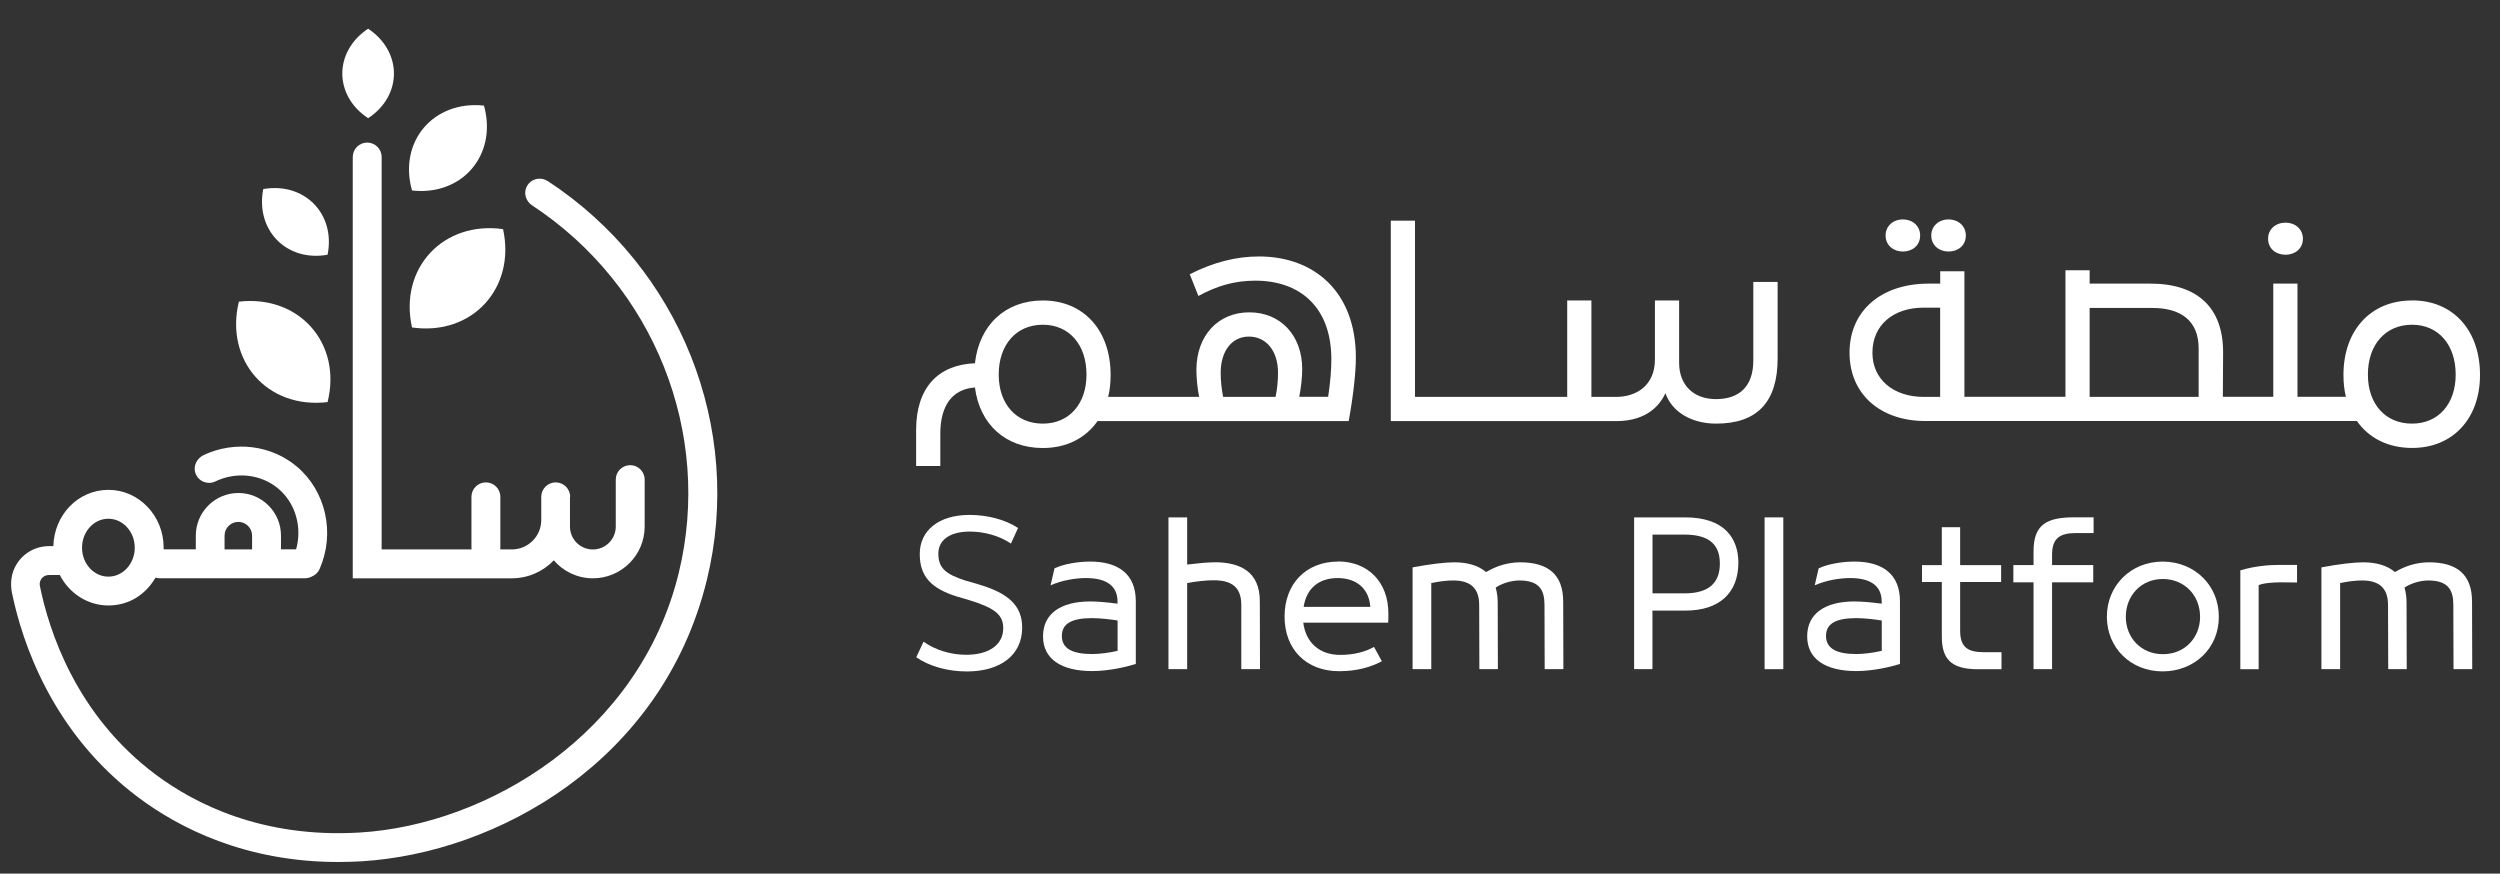 <?xml version="1.0" encoding="UTF-8"?><svg id="Layer_1" xmlns="http://www.w3.org/2000/svg" viewBox="0 0 405.02 141.53"><rect x="0" y="0" width="405.02" height="141.53" fill="#333333" stroke="none"/><defs><style>.cls-1{fill:#fff;stroke-width:0px;}</style></defs><path class="cls-1" d="m88.7,29.33c-1.21-.79-2.88-.32-3.45,1.09-.43,1.05.03,2.25.98,2.87,19.74,12.98,29.27,36.91,23.72,59.58-6.35,25.93-30.82,40.76-51.71,42.01-15.66.93-26.62-4.6-33.04-9.41-12.88-9.63-17.27-23.28-18.74-30.55-.12-.59.14-1.01.3-1.21.17-.21.54-.55,1.16-.55h1.77c1.51,2.93,4.47,4.93,7.87,4.93s6.05-1.81,7.63-4.5c.19.05.39.09.6.09h23.65c.39,0,.74-.1,1.06-.27.55-.22,1.02-.64,1.28-1.23,2.54-5.79,1.03-12.61-3.68-16.58-4.15-3.5-10.04-4.23-15.08-1.89-1.13.53-1.79,1.83-1.34,3,.49,1.3,1.97,1.88,3.2,1.29,3.41-1.64,7.42-1.18,10.21,1.17,2.8,2.36,3.89,6.25,2.88,9.83h-2.45v-2.23c0-3.81-3.1-6.9-6.9-6.9s-6.9,3.1-6.9,6.9v2.23h-5.22c0-.09.01-.18.01-.28,0-5.16-4.01-9.36-8.94-9.36s-8.8,4.07-8.93,9.12h-.71c-2.12,0-4.08,1.07-5.23,2.9-.87,1.39-1.09,3.09-.76,4.69,1.65,7.98,6.5,22.67,20.48,33.13,6.52,4.88,17.27,10.45,32.36,10.45,1.22,0,2.48-.04,3.76-.11,21.91-1.31,48.76-16.13,55.97-45.56,6.03-24.63-4.33-50.61-25.79-64.66Zm-52.32,57.45c0-1.23,1-2.23,2.23-2.23s2.23,1,2.23,2.23v2.23h-4.46v-2.23Zm-18.82-2.74c2.35,0,4.27,2.1,4.27,4.69s-1.91,4.69-4.27,4.69-4.27-2.1-4.27-4.69,1.91-4.69,4.27-4.69Z"/><path class="cls-1" d="m92.37,80.49c0-1.29-1.05-2.34-2.34-2.34s-2.34,1.05-2.34,2.34v3.76c0,2.63-2.14,4.76-4.76,4.76h-1.89c0-.07.02-.14.02-.21v-8.31c0-1.29-1.05-2.34-2.34-2.34s-2.34,1.05-2.34,2.34v8.31c0,.07.01.14.02.21h-14.57V25.44c0-1.29-1.05-2.34-2.34-2.34s-2.34,1.05-2.34,2.34v68.25h25.77c2.67,0,5.08-1.12,6.8-2.91,1.54,1.78,3.81,2.91,6.34,2.91,4.62,0,8.38-3.76,8.38-8.38v-7.61c0-1.29-1.05-2.34-2.34-2.34s-2.34,1.05-2.34,2.34v7.61c0,2.04-1.66,3.71-3.71,3.71s-3.71-1.66-3.71-3.71v-4.81Z"/><path class="cls-1" d="m66.75,53.05c9.73,1.4,16.85-6.37,14.75-15.93-9.7-1.36-16.89,6.35-14.75,15.93Z"/><path class="cls-1" d="m53.07,65.14c2.37-9.54-4.64-17.4-14.37-16.27-2.32,9.52,4.62,17.44,14.37,16.27Z"/><path class="cls-1" d="m78.41,17.11c-8.17-.88-13.9,5.82-11.66,13.75,8.19.91,13.86-5.83,11.66-13.75Z"/><path class="cls-1" d="m53.07,41.27c1.33-6.64-3.77-11.8-10.42-10.64-1.3,6.63,3.76,11.83,10.42,10.64Z"/><path class="cls-1" d="m59.64,19.15c5.59-3.68,5.56-10.8,0-14.5-5.56,3.69-5.59,10.81,0,14.5Z"/><path class="cls-1" d="m177.82,68.22h40.68c.76-4.2,1.16-7.89,1.16-10.29,0-10.61-6.69-16.38-15.7-16.38-3.64,0-7.37.92-11.21,2.88l1.4,3.52c3.08-1.68,5.93-2.48,9.21-2.48,7.33,0,12.33,4.36,12.33,12.73,0,1.76-.16,3.68-.52,6.09h-4.68c.28-1.44.48-3.12.48-4.48,0-5.53-3.56-9.21-8.57-9.21s-8.57,3.72-8.57,9.33c0,1.32.16,2.96.44,4.36h-14.74c.28-1.08.4-2.28.4-3.52v-.04c0-7.25-4.4-12.05-10.97-12.05h-.04c-6.05,0-10.29,4-10.97,10.17-6.05.24-9.53,4.04-9.53,10.81v5.84h3.92v-5.24c0-4.44,1.84-7.21,5.61-7.49.76,5.97,4.97,9.81,10.97,9.81h.04c3.84,0,6.93-1.6,8.85-4.36Zm24.51-13.69c2.84,0,4.72,2.36,4.72,5.85,0,1.4-.16,2.8-.4,3.92h-8.49c-.24-1.16-.4-2.56-.4-3.92,0-3.48,1.8-5.85,4.56-5.85Zm-26.31,6.17c0,4.72-2.8,7.93-7.05,7.93h-.04c-4.28,0-7.13-3.16-7.13-7.93v-.04c0-4.8,2.84-8.05,7.13-8.05h.04c4.24,0,7.05,3.24,7.05,8.05v.04Z"/><path class="cls-1" d="m287.97,45.68h-3.92v12.73c0,4.16-2.24,6.25-6.05,6.25-3.6,0-5.97-2.24-5.97-5.89v-10.09h-3.92v9.57c0,4.2-3,6.05-6.29,6.05h-4v-15.62h-3.92v15.62h-24.66v-28.55h-3.92v32.47h36.56c3.88,0,6.61-1.64,7.93-4.52,1.08,3.08,4.28,4.93,8.21,4.93,6.69,0,9.97-3.52,9.97-10.57v-12.37Z"/><path class="cls-1" d="m308.28,40.75c1.52,0,2.8-.96,2.8-2.6,0-1.52-1.2-2.6-2.8-2.6s-2.8,1.08-2.8,2.6c0,1.64,1.32,2.6,2.8,2.6Z"/><path class="cls-1" d="m315.68,40.75c1.52,0,2.8-.96,2.8-2.6,0-1.52-1.2-2.6-2.8-2.6s-2.8,1.08-2.8,2.6c0,1.64,1.32,2.6,2.8,2.6Z"/><path class="cls-1" d="m370.29,41.27c1.44,0,2.8-.92,2.8-2.6,0-1.56-1.28-2.6-2.8-2.6-1.6,0-2.84,1.04-2.84,2.6,0,1.68,1.32,2.6,2.84,2.6Z"/><path class="cls-1" d="m390.79,48.68h-.04c-6.65,0-11.09,4.8-11.09,12.05v.04c0,1.24.12,2.44.4,3.52h-7.85v-18.34h-3.92v18.34h-8.17l.04-7.13c.04-7.25-4.08-11.21-11.77-11.21h-9.85v-2.16h-3.92v20.5h-16.37v-20.34h-3.92v2h-1.88c-7.73,0-12.81,4.44-12.81,11.17v.04c0,6.65,4.93,11.05,12.29,11.05h69.91c1.92,2.76,5.04,4.36,8.93,4.36h.04c6.57,0,10.97-4.77,10.97-11.81v-.04c0-7.25-4.4-12.05-10.97-12.05Zm-76.47,15.62h-2.68c-4.84,0-8.29-2.8-8.29-7.13v-.04c0-4.48,3.4-7.29,8.29-7.29h2.68v14.45Zm41.88,0h-17.66v-14.41h10.17c4.52,0,7.53,2,7.49,6.65v7.77Zm41.64-3.6c0,4.72-2.8,7.93-7.05,7.93h-.04c-4.28,0-7.13-3.16-7.13-7.93v-.04c0-4.8,2.84-8.05,7.13-8.05h.04c4.24,0,7.05,3.24,7.05,8.05v.04Z"/><path class="cls-1" d="m158.38,94.62l-2.12-.61c-2.79-.94-4.24-1.82-4.24-4.28v-.06c0-2.03,1.67-3.55,5.09-3.55,2.39,0,4.85.7,6.67,1.94l1.15-2.52c-2.03-1.36-4.97-2.12-7.85-2.12-5.03,0-8.07,2.55-8.07,6.31v.06c0,3.58,1.85,5.58,6.12,6.88.7.21,1.39.39,2.06.61,3.91,1.21,5.34,2.3,5.34,4.46v.06c0,2.55-2.18,4.28-6,4.28-2.52,0-5.03-.79-6.91-2.12l-1.18,2.52c2.15,1.49,5.15,2.3,8.19,2.3,5.52,0,8.94-2.7,8.97-7.03v-.06c0-3.46-2.06-5.58-7.22-7.06Z"/><path class="cls-1" d="m176.63,90.98c-2.12,0-4.34.42-5.79,1.09l-.64,2.76c1.82-.82,4.06-1.18,5.73-1.18,3.58,0,5.12,1.46,5.12,3.82v.33c-1.61-.21-3.18-.36-4.4-.36-4.91,0-7.67,2.06-7.67,5.64v.03c0,3.61,2.88,5.61,7.97,5.61,2.61,0,5.43-.64,7.06-1.15v-10.16c0-4.37-2.79-6.43-7.4-6.43Zm4.43,14.46c-1.24.3-2.94.52-4.09.52-3.34,0-4.94-.94-4.94-2.94s1.61-2.88,4.94-2.88c1.39,0,3.46.27,4.09.39v4.91Z"/><path class="cls-1" d="m196.79,91.1c-1.12,0-2.73.15-4.46.36v-7.64h-3.03v24.59h3.03v-13.95c1.58-.3,3.12-.45,4.31-.45,2.79,0,4.46,1.03,4.46,3.97v10.43h3.03c0-3.67-.03-7.34-.03-11.01,0-4.82-3.24-6.31-7.31-6.31Z"/><path class="cls-1" d="m216.78,90.98c-5.18,0-8.67,3.58-8.67,8.91s3.52,8.85,8.85,8.85c2.88,0,5.15-.67,6.91-1.61l-1.27-2.33c-1.36.79-3.24,1.3-5.46,1.3-3.37,0-5.58-1.97-6-5.22h13.76c.03-.33.03-1.15.03-1.49,0-5.06-3.27-8.43-8.16-8.43Zm-5.58,7.34c.45-2.94,2.4-4.67,5.52-4.67s5.09,1.79,5.28,4.67h-10.79Z"/><path class="cls-1" d="m246.28,91.1c-2.06,0-3.97.64-5.52,1.58-1.27-1.09-3.06-1.58-5.15-1.58-1.43,0-3.85.27-6.76.82v16.49h3.03v-13.95c1.3-.27,2.49-.42,3.55-.42,2.55,0,4.21,1.03,4.21,3.97,0,3.49.03,6.91.03,10.4h3c0-3.64-.03-7.09-.03-10.76,0-.91-.12-1.73-.33-2.46,1.09-.73,2.64-1.15,3.82-1.15,3.24,0,4.09,1.52,4.09,3.97,0,3.49.03,6.91.03,10.4h3.03c0-3.64-.03-7.31-.03-10.94,0-4.46-2.52-6.37-6.97-6.37Z"/><path class="cls-1" d="m273.02,83.82h-8.28v24.59h2.97v-9.49h5.34c5.49,0,8.55-2.85,8.58-7.7v-.03c0-4.06-2.33-7.37-8.61-7.37Zm5.61,7.49c0,2.97-1.61,4.82-5.73,4.82h-5.18v-9.52h5.18c3.55,0,5.73,1.27,5.73,4.67v.03Z"/><rect class="cls-1" x="285.88" y="83.82" width="3.03" height="24.59"/><path class="cls-1" d="m300.43,90.98c-2.12,0-4.34.42-5.79,1.09l-.64,2.76c1.82-.82,4.06-1.18,5.73-1.18,3.58,0,5.12,1.46,5.12,3.82v.33c-1.61-.21-3.18-.36-4.4-.36-4.91,0-7.67,2.06-7.67,5.64v.03c0,3.61,2.88,5.61,7.97,5.61,2.61,0,5.43-.64,7.06-1.15v-10.16c0-4.37-2.79-6.43-7.4-6.43Zm4.43,14.46c-1.24.3-2.94.52-4.09.52-3.33,0-4.94-.94-4.94-2.94s1.61-2.88,4.94-2.88c1.4,0,3.46.27,4.09.39v4.91Z"/><path class="cls-1" d="m317.56,102.2v-7.91h6.64v-2.73h-6.64v-6.15h-2.97v6.15h-3.21v2.73h3.21v8.82c0,3.55,1.4,5.31,5.82,5.31h3.85v-2.76h-2.85c-2.55,0-3.85-.76-3.85-3.46Z"/><path class="cls-1" d="m329.45,89.34v2.21h-3.27v2.79h3.27v14.07h3v-14.07h6.67v-2.79h-6.67v-1.67c0-2.67,1.24-3.52,3.88-3.52h2.85v-2.55h-3.12c-4.52,0-6.61,1.18-6.61,5.52Z"/><path class="cls-1" d="m350.4,90.98h-.03c-5.12,0-9.04,3.85-9.04,8.94v.03c.03,5.06,3.91,8.82,9.04,8.82h.03c5.15-.03,9.07-3.76,9.07-8.82v-.03c0-5.09-3.91-8.91-9.07-8.94Zm6.03,8.97c0,3.34-2.46,6.03-6,6.03h-.03c-3.55,0-6-2.7-6-6.03v-.03c0-3.4,2.46-6.12,6-6.12h.03c3.55.03,6,2.73,6,6.12v.03Z"/><path class="cls-1" d="m362.95,92.4v16.01h2.97v-13.61c.76-.36,2.58-.46,3.61-.46,1.18,0,1.52.03,2.61.03v-2.85h-2.94c-1.79,0-4,.21-6.25.88Z"/><path class="cls-1" d="m393.52,91.1c-2.06,0-3.97.64-5.52,1.58-1.27-1.09-3.06-1.58-5.15-1.58-1.43,0-3.85.27-6.76.82v16.49h3.03v-13.95c1.3-.27,2.49-.42,3.55-.42,2.55,0,4.21,1.03,4.21,3.97,0,3.49.03,6.91.03,10.4h3c0-3.64-.03-7.09-.03-10.76,0-.91-.12-1.73-.33-2.46,1.09-.73,2.64-1.15,3.82-1.15,3.24,0,4.09,1.52,4.09,3.97,0,3.49.03,6.91.03,10.4h3.03c0-3.64-.03-7.31-.03-10.94,0-4.46-2.52-6.37-6.97-6.37Z"/></svg>